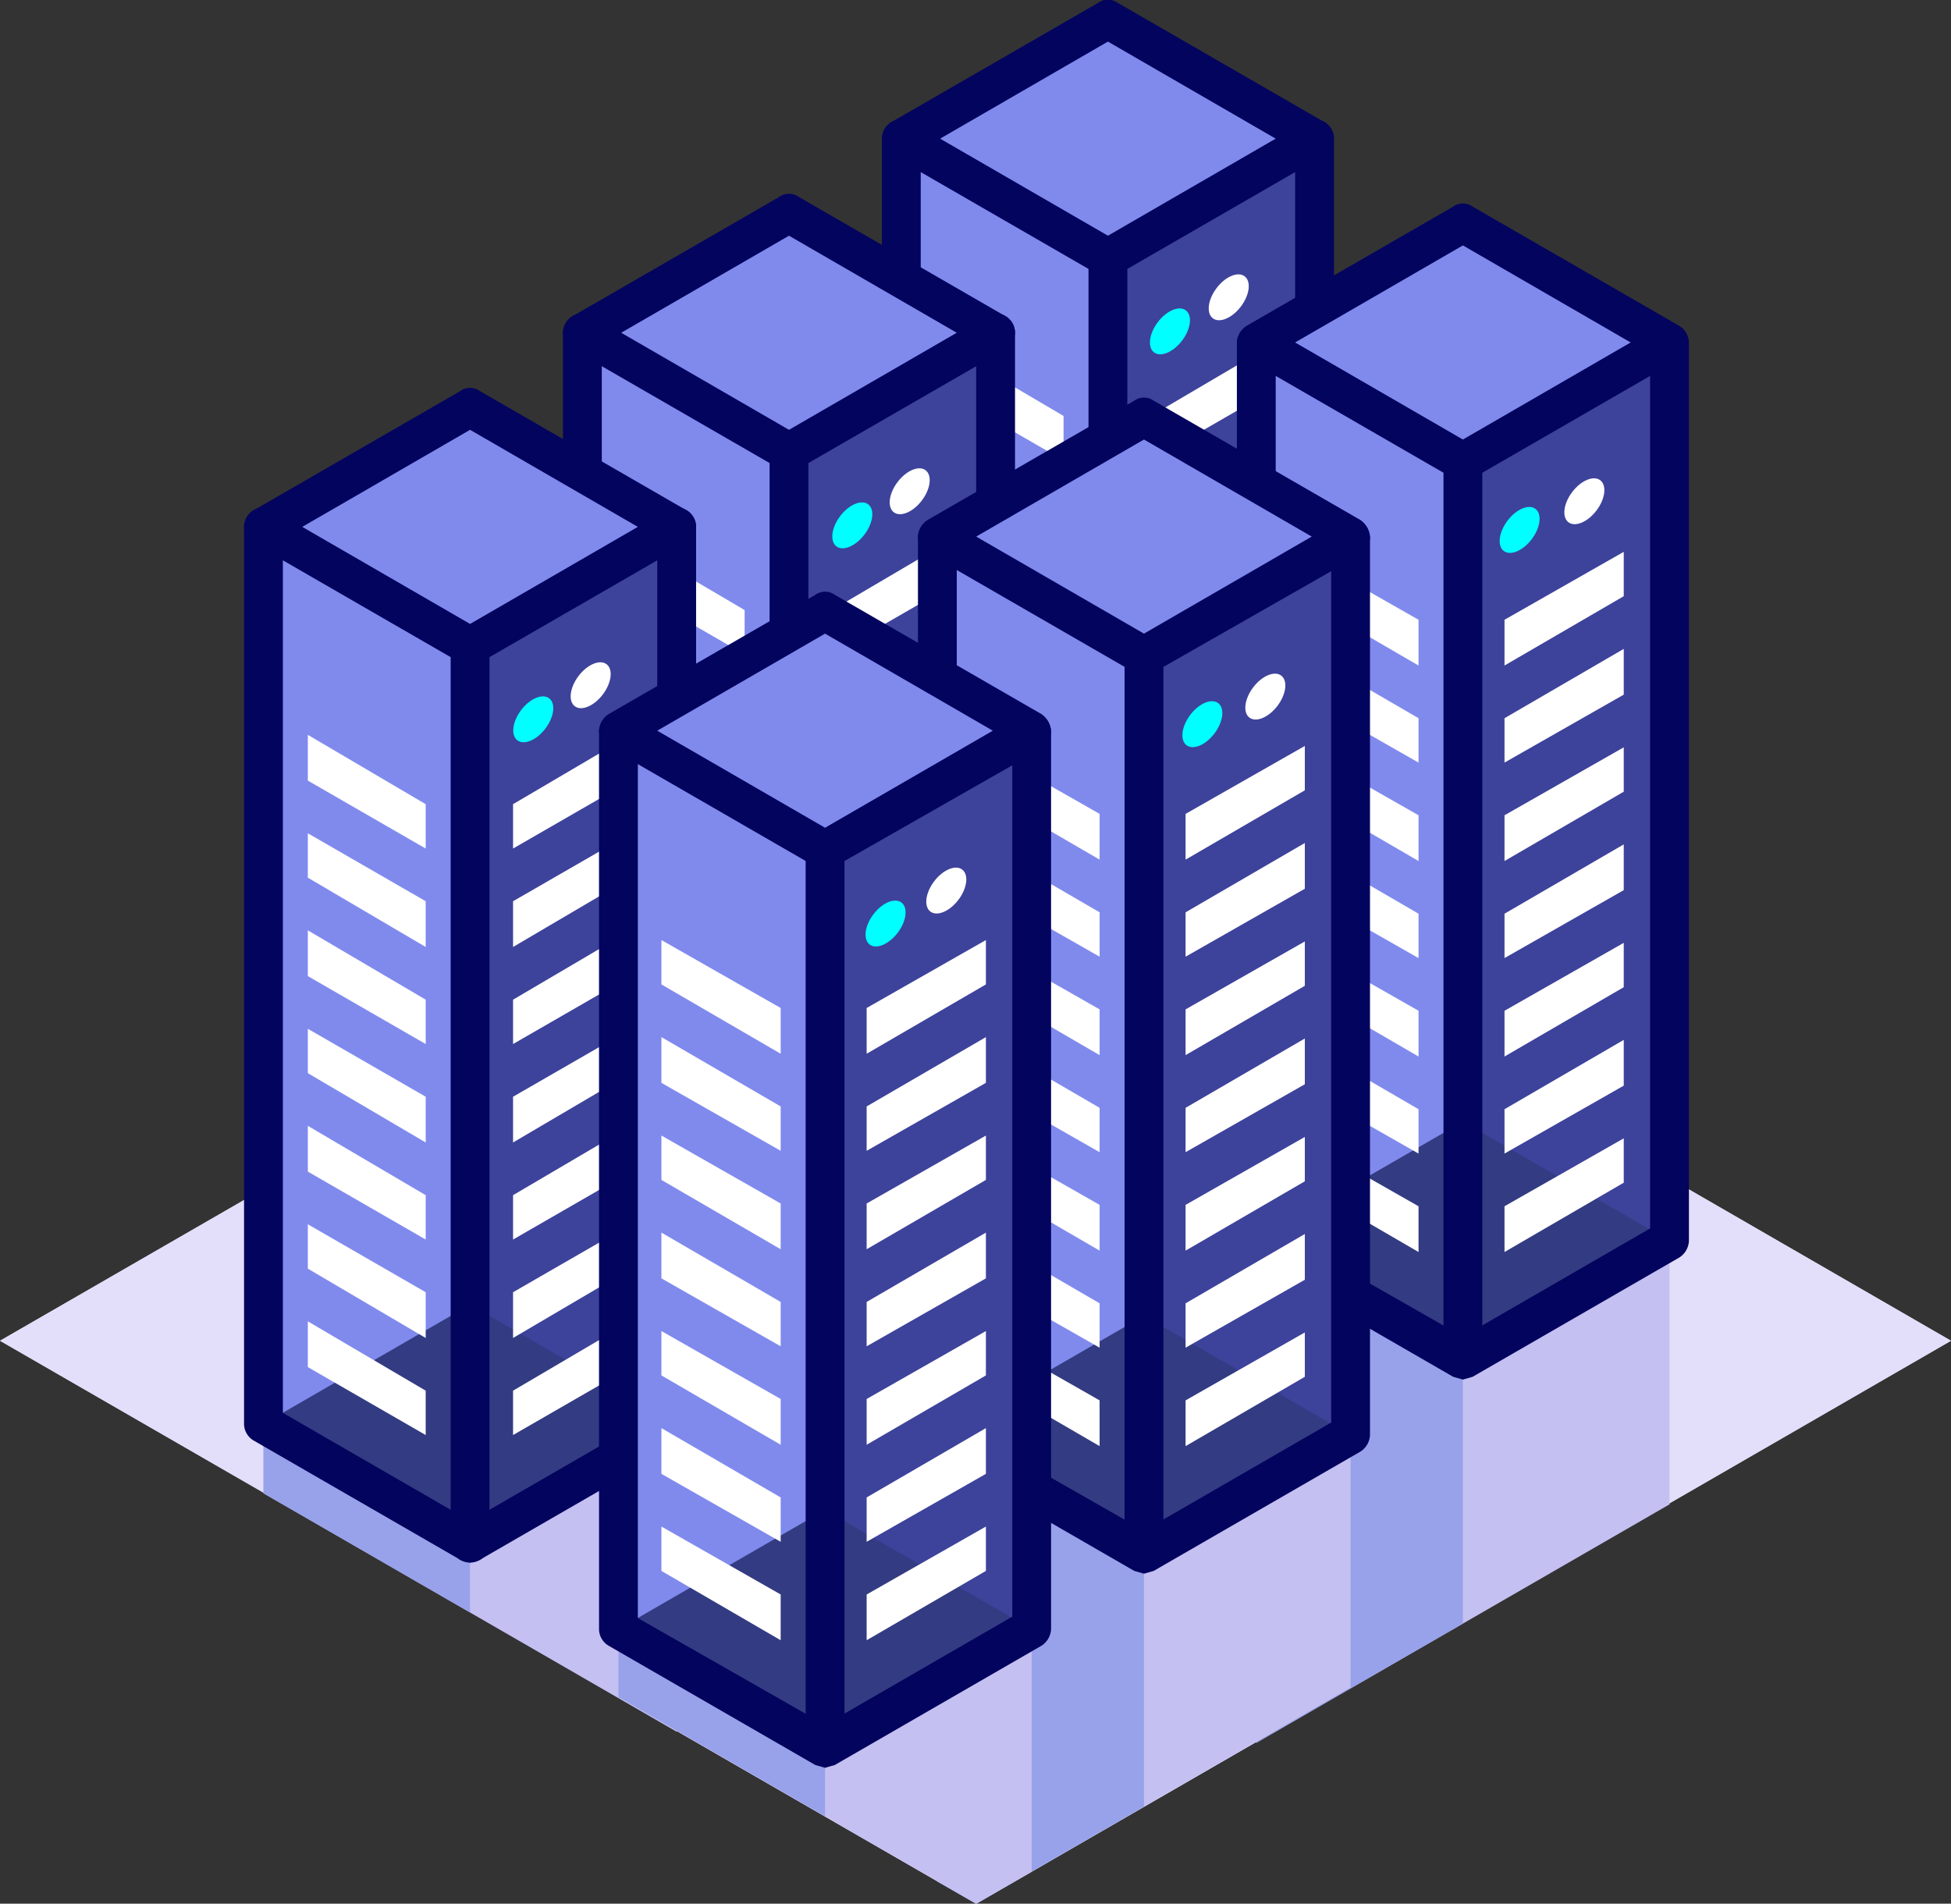 <svg xmlns="http://www.w3.org/2000/svg" id="Layer_1" data-name="Layer 1" viewBox="0 0 140.7 137.3"><rect x="0" y="0" width="140.7" height="137.3" fill="#333333" stroke="none"/><defs><style>.cls-1{fill:#dee3f9;}.cls-2{fill:#e3def9;}.cls-3{fill:#c5c0f2;}.cls-4{fill:#98a2ea;}.cls-5{fill:#3d429b;}.cls-6{fill:#808aed;}.cls-7{fill:#008bd8;}.cls-8{fill:#03045e;}.cls-9{fill:#fff;}.cls-10{fill:aqua;}.cls-11{fill:#333b82;}</style></defs><polygon class="cls-1" points="70.4 56.1 0 96.7 70.4 137.3 140.7 96.7 70.4 56.1"></polygon><polygon class="cls-2" points="70.4 56.1 0 96.7 70.4 137.3 140.7 96.7 70.4 56.1"></polygon><polygon class="cls-3" points="120.4 108.5 120.4 89.5 105.5 98.1 90.6 89.5 90.6 125.7 120.4 108.5"></polygon><polygon class="cls-4" points="105.5 117.1 105.5 97.9 90.6 89.3 90.6 125.7 105.5 117.1"></polygon><polygon class="cls-3" points="70.4 137.3 97.4 121.7 97.4 103.5 82.5 112.1 67.6 103.5 67.6 135.7 70.4 137.3"></polygon><polygon class="cls-4" points="70.4 137.3 82.5 130.3 82.5 111.9 67.6 103.3 67.6 135.7 70.4 137.3"></polygon><polygon class="cls-3" points="48.8 124.9 48.8 102.7 33.9 111.3 19 102.7 19 107.7 48.8 124.9"></polygon><polygon class="cls-4" points="33.9 116.3 33.9 111.1 19 102.5 19 107.7 33.9 116.3"></polygon><polygon class="cls-3" points="70.4 137.3 74.4 135 74.4 117.5 59.5 126.1 44.6 117.5 44.6 122.4 70.4 137.3"></polygon><polygon class="cls-4" points="59.5 131 59.5 125.9 44.6 117.3 44.6 122.4 59.5 131"></polygon><polygon class="cls-5" points="65 10 65 74.7 79.9 83.3 94.8 74.7 94.8 10 65 10"></polygon><polygon class="cls-6" points="65 10 65 74.7 79.9 83.3 79.9 10 65 10"></polygon><polygon class="cls-6" points="79.9 1.4 65 10 79.9 18.6 94.8 10 79.9 1.4"></polygon><polygon class="cls-7" points="79.9 66.1 65 74.7 79.9 83.3 94.8 74.7 79.9 66.1"></polygon><path class="cls-8" d="M95.5,8.8,80.6.2a1.2,1.2,0,0,0-1.4,0L64.3,8.8a1.4,1.4,0,0,0,0,2.4l14.9,8.6.7.2.7-.2,14.9-8.6a1.5,1.5,0,0,0,.7-1.2A1.4,1.4,0,0,0,95.5,8.8ZM79.9,17,67.8,10,79.9,3,92,10Z"></path><path class="cls-8" d="M94.8,8.6A1.4,1.4,0,0,0,93.4,10V73.9L79.9,81.7,66.4,73.9V10a1.4,1.4,0,0,0-2.8,0V74.7a1.4,1.4,0,0,0,.7,1.2l14.9,8.6.7.2.7-.2,14.9-8.6a1.5,1.5,0,0,0,.7-1.2V10A1.4,1.4,0,0,0,94.8,8.6Z"></path><path class="cls-8" d="M79.9,17.2a1.4,1.4,0,0,0-1.4,1.4V83.3a1.4,1.4,0,1,0,2.8,0V18.6A1.4,1.4,0,0,0,79.9,17.2Z"></path><polygon class="cls-9" points="76.7 30 68.2 25 68.2 28.3 76.7 33.2 76.7 30"></polygon><polygon class="cls-9" points="76.7 37 68.2 32.1 68.2 35.3 76.7 40.3 76.7 37"></polygon><polygon class="cls-9" points="76.7 44.1 68.2 39.1 68.2 42.4 76.7 47.3 76.7 44.1"></polygon><polygon class="cls-9" points="76.7 51.1 68.2 46.2 68.2 49.4 76.7 54.4 76.7 51.1"></polygon><polygon class="cls-9" points="76.7 58.2 68.2 53.2 68.2 56.5 76.7 61.4 76.7 58.2"></polygon><polygon class="cls-9" points="76.7 65.2 68.2 60.3 68.2 63.5 76.7 68.5 76.7 65.2"></polygon><polygon class="cls-9" points="76.7 72.3 68.2 67.3 68.2 70.6 76.7 75.5 76.7 72.3"></polygon><polygon class="cls-9" points="83 30 91.5 25 91.5 28.3 83 33.2 83 30"></polygon><polygon class="cls-9" points="83 37 91.5 32.1 91.5 35.3 83 40.3 83 37"></polygon><polygon class="cls-9" points="83 44.1 91.5 39.1 91.5 42.4 83 47.3 83 44.1"></polygon><polygon class="cls-9" points="83 51.1 91.5 46.2 91.5 49.4 83 54.4 83 51.1"></polygon><polygon class="cls-9" points="83 58.2 91.5 53.2 91.5 56.5 83 61.4 83 58.2"></polygon><polygon class="cls-9" points="83 65.2 91.5 60.3 91.5 63.5 83 68.5 83 65.2"></polygon><polygon class="cls-9" points="83 72.3 91.5 67.3 91.5 70.6 83 75.5 83 72.3"></polygon><ellipse class="cls-10" cx="84.4" cy="23.9" rx="1.9" ry="1.1" transform="translate(14.4 76.8) rotate(-52.9)"></ellipse><ellipse class="cls-9" cx="88.6" cy="21.4" rx="1.9" ry="1.1" transform="translate(18.1 79.2) rotate(-52.9)"></ellipse><polygon class="cls-5" points="90.6 24.8 90.6 89.5 105.5 98.1 120.4 89.5 120.4 24.8 90.6 24.8"></polygon><polygon class="cls-6" points="90.6 24.8 90.6 89.5 105.5 98.1 105.5 24.8 90.6 24.8"></polygon><polygon class="cls-6" points="105.5 16.2 90.6 24.8 105.5 33.4 120.4 24.8 105.5 16.2"></polygon><polygon class="cls-11" points="105.5 80.9 90.6 89.5 105.5 98.1 120.4 89.5 105.5 80.9"></polygon><path class="cls-8" d="M121.1,23.5l-14.9-8.6a1.2,1.2,0,0,0-1.4,0L89.9,23.5a1.5,1.5,0,0,0-.7,1.2,1.4,1.4,0,0,0,.7,1.2l14.9,8.6.7.2.7-.2,14.9-8.6a1.4,1.4,0,0,0,0-2.4Zm-15.6,8.2-12.1-7,12.1-7,12.1,7Z"></path><path class="cls-8" d="M120.4,23.3a1.4,1.4,0,0,0-1.4,1.4V88.6l-13.5,7.8L92,88.7V24.8a1.4,1.4,0,1,0-2.8,0V89.5a1.4,1.4,0,0,0,.7,1.2l14.9,8.6.7.2.7-.2,14.9-8.6a1.5,1.5,0,0,0,.7-1.2V24.8A1.5,1.5,0,0,0,120.4,23.3Z"></path><path class="cls-8" d="M105.5,31.9a1.4,1.4,0,0,0-1.4,1.4V98a1.4,1.4,0,0,0,2.8,0V33.4A1.5,1.5,0,0,0,105.5,31.9Z"></path><polygon class="cls-9" points="102.3 44.7 93.7 39.8 93.7 43 102.3 48 102.3 44.7"></polygon><polygon class="cls-9" points="102.3 51.8 93.7 46.8 93.7 50.1 102.3 55 102.3 51.8"></polygon><polygon class="cls-9" points="102.3 58.8 93.7 53.9 93.7 57.1 102.3 62.1 102.3 58.8"></polygon><polygon class="cls-9" points="102.3 65.9 93.7 60.9 93.7 64.2 102.3 69.1 102.3 65.9"></polygon><polygon class="cls-9" points="102.3 72.9 93.7 68 93.7 71.2 102.3 76.2 102.3 72.9"></polygon><polygon class="cls-9" points="102.3 80 93.7 75 93.7 78.3 102.3 83.2 102.3 80"></polygon><polygon class="cls-9" points="102.3 87 93.7 82.1 93.7 85.3 102.3 90.3 102.3 87"></polygon><polygon class="cls-9" points="108.5 44.7 117.1 39.8 117.1 43 108.5 48 108.5 44.7"></polygon><polygon class="cls-9" points="108.5 51.8 117.1 46.8 117.1 50.1 108.5 55 108.5 51.8"></polygon><polygon class="cls-9" points="108.5 58.8 117.1 53.9 117.1 57.1 108.5 62.1 108.5 58.8"></polygon><polygon class="cls-9" points="108.5 65.9 117.1 60.9 117.1 64.2 108.5 69.1 108.5 65.9"></polygon><polygon class="cls-9" points="108.5 72.9 117.1 68 117.1 71.2 108.5 76.2 108.5 72.9"></polygon><polygon class="cls-9" points="108.5 80 117.1 75 117.1 78.3 108.5 83.2 108.5 80"></polygon><polygon class="cls-9" points="108.5 87 117.1 82.1 117.1 85.3 108.5 90.3 108.5 87"></polygon><ellipse class="cls-10" cx="109.9" cy="38.6" rx="1.9" ry="1.1" transform="matrix(0.6, -0.8, 0.8, 0.6, 12.77, 102.98)"></ellipse><ellipse class="cls-9" cx="114.2" cy="36.2" rx="1.9" ry="1.1" transform="translate(16.5 105.4) rotate(-52.9)"></ellipse><polygon class="cls-5" points="42 24 42 88.7 56.9 97.3 71.8 88.7 71.8 24 42 24"></polygon><polygon class="cls-6" points="42 24 42 88.7 56.9 97.3 56.9 24 42 24"></polygon><polygon class="cls-6" points="56.9 15.4 42 24 56.9 32.6 71.8 24 56.9 15.4"></polygon><polygon class="cls-7" points="56.9 80.1 42 88.7 56.9 97.3 71.8 88.7 56.9 80.1"></polygon><path class="cls-8" d="M72.5,22.8,57.6,14.2a1.2,1.2,0,0,0-1.4,0L41.3,22.8a1.5,1.5,0,0,0-.7,1.2,1.4,1.4,0,0,0,.7,1.2l14.9,8.6.7.2.7-.2,14.9-8.6a1.5,1.5,0,0,0,.7-1.2A1.4,1.4,0,0,0,72.5,22.8ZM56.9,31,44.8,24l12.1-7L69,24Z"></path><path class="cls-8" d="M71.8,22.6A1.4,1.4,0,0,0,70.4,24V87.9L56.9,95.7,43.4,87.9V24a1.4,1.4,0,0,0-2.8,0V88.7a1.4,1.4,0,0,0,.7,1.2l14.9,8.6.7.2.7-.2,14.9-8.6a1.5,1.5,0,0,0,.7-1.2V24A1.4,1.4,0,0,0,71.8,22.6Z"></path><path class="cls-8" d="M56.9,31.2a1.4,1.4,0,0,0-1.4,1.4V97.3a1.4,1.4,0,0,0,2.8,0V32.6A1.4,1.4,0,0,0,56.9,31.2Z"></path><polygon class="cls-9" points="53.7 44 45.2 39 45.2 42.3 53.7 47.2 53.7 44"></polygon><polygon class="cls-9" points="53.7 51 45.2 46.1 45.2 49.3 53.7 54.3 53.7 51"></polygon><polygon class="cls-9" points="53.7 58.1 45.2 53.1 45.2 56.4 53.7 61.3 53.7 58.1"></polygon><polygon class="cls-9" points="53.7 65.1 45.2 60.2 45.2 63.4 53.7 68.4 53.7 65.1"></polygon><polygon class="cls-9" points="53.7 72.2 45.2 67.2 45.2 70.5 53.7 75.4 53.7 72.2"></polygon><polygon class="cls-9" points="53.7 79.2 45.2 74.3 45.2 77.5 53.7 82.5 53.7 79.2"></polygon><polygon class="cls-9" points="53.7 86.3 45.2 81.3 45.2 84.6 53.7 89.5 53.7 86.3"></polygon><polygon class="cls-9" points="60 44 68.5 39 68.5 42.3 60 47.2 60 44"></polygon><polygon class="cls-9" points="60 51 68.5 46.1 68.5 49.3 60 54.3 60 51"></polygon><polygon class="cls-9" points="60 58.1 68.5 53.1 68.5 56.4 60 61.3 60 58.1"></polygon><polygon class="cls-9" points="60 65.1 68.5 60.2 68.5 63.4 60 68.4 60 65.1"></polygon><polygon class="cls-9" points="60 72.2 68.5 67.2 68.5 70.5 60 75.4 60 72.2"></polygon><polygon class="cls-9" points="60 79.2 68.5 74.3 68.5 77.5 60 82.5 60 79.2"></polygon><polygon class="cls-9" points="60 86.3 68.5 81.3 68.5 84.6 60 89.5 60 86.3"></polygon><ellipse class="cls-10" cx="61.4" cy="37.9" rx="1.9" ry="1.1" transform="translate(-5.8 64) rotate(-52.9)"></ellipse><ellipse class="cls-9" cx="65.6" cy="35.4" rx="1.9" ry="1.1" transform="translate(-2.2 66.4) rotate(-52.9)"></ellipse><polygon class="cls-5" points="67.6 38.8 67.6 103.5 82.5 112.1 97.4 103.5 97.4 38.8 67.6 38.8"></polygon><polygon class="cls-6" points="67.6 38.8 67.6 103.5 82.5 112.1 82.5 38.8 67.6 38.8"></polygon><polygon class="cls-6" points="82.5 30.2 67.6 38.8 82.5 47.4 97.4 38.8 82.5 30.2"></polygon><polygon class="cls-11" points="82.5 94.9 67.6 103.5 82.5 112.1 97.4 103.5 82.5 94.9"></polygon><path class="cls-8" d="M98.1,37.5,83.2,28.9a1.2,1.2,0,0,0-1.4,0L66.9,37.5a1.5,1.5,0,0,0-.7,1.2,1.4,1.4,0,0,0,.7,1.2l14.9,8.6.7.2.7-.2L98.1,40a1.5,1.5,0,0,0,.7-1.2A1.7,1.7,0,0,0,98.1,37.5ZM82.5,45.7l-12.1-7,12.1-7,12.1,7Z"></path><path class="cls-8" d="M97.4,37.3A1.4,1.4,0,0,0,96,38.7v63.9l-13.5,7.8L69,102.7V38.8a1.4,1.4,0,0,0-2.8,0v64.7a1.4,1.4,0,0,0,.7,1.2l14.9,8.6.7.2.7-.2,14.9-8.6a1.5,1.5,0,0,0,.7-1.2V38.8A1.5,1.5,0,0,0,97.4,37.3Z"></path><path class="cls-8" d="M82.5,45.9a1.4,1.4,0,0,0-1.4,1.4V112a1.4,1.4,0,0,0,2.8,0V47.4A1.5,1.5,0,0,0,82.5,45.9Z"></path><polygon class="cls-9" points="79.3 58.7 70.7 53.8 70.7 57 79.3 62 79.3 58.7"></polygon><polygon class="cls-9" points="79.3 65.8 70.7 60.8 70.7 64.1 79.3 69 79.3 65.8"></polygon><polygon class="cls-9" points="79.3 72.8 70.7 67.9 70.7 71.1 79.3 76.1 79.3 72.8"></polygon><polygon class="cls-9" points="79.3 79.9 70.7 74.9 70.7 78.2 79.3 83.1 79.3 79.9"></polygon><polygon class="cls-9" points="79.3 86.9 70.7 82 70.7 85.2 79.3 90.2 79.3 86.9"></polygon><polygon class="cls-9" points="79.3 94 70.7 89 70.7 92.3 79.3 97.2 79.3 94"></polygon><polygon class="cls-9" points="79.3 101 70.7 96.1 70.7 99.3 79.3 104.3 79.3 101"></polygon><polygon class="cls-9" points="85.5 58.7 94.1 53.8 94.1 57 85.5 62 85.5 58.7"></polygon><polygon class="cls-9" points="85.5 65.8 94.1 60.8 94.1 64.1 85.5 69 85.5 65.8"></polygon><polygon class="cls-9" points="85.5 72.8 94.1 67.9 94.1 71.1 85.5 76.1 85.5 72.8"></polygon><polygon class="cls-9" points="85.5 79.9 94.1 74.9 94.1 78.2 85.5 83.1 85.5 79.9"></polygon><polygon class="cls-9" points="85.5 86.9 94.1 82 94.1 85.2 85.5 90.2 85.5 86.9"></polygon><polygon class="cls-9" points="85.5 94 94.1 89 94.1 92.3 85.5 97.2 85.5 94"></polygon><polygon class="cls-9" points="85.5 101 94.1 96.1 94.1 99.3 85.5 104.3 85.5 101"></polygon><ellipse class="cls-10" cx="86.9" cy="52.6" rx="1.9" ry="1.1" transform="matrix(0.6, -0.8, 0.8, 0.6, -7.51, 90.19)"></ellipse><ellipse class="cls-9" cx="91.2" cy="50.2" rx="1.9" ry="1.1" transform="translate(-3.8 92.7) rotate(-52.9)"></ellipse><polygon class="cls-5" points="19 38 19 102.7 33.9 111.3 48.8 102.7 48.8 38 19 38"></polygon><polygon class="cls-6" points="19 38 19 102.7 33.9 111.3 33.9 38 19 38"></polygon><polygon class="cls-6" points="33.9 29.4 19 38 33.9 46.6 48.8 38 33.9 29.4"></polygon><polygon class="cls-11" points="33.9 94.1 19 102.7 33.9 111.3 48.8 102.7 33.9 94.1"></polygon><path class="cls-8" d="M49.5,36.8,34.6,28.2a1.2,1.2,0,0,0-1.4,0L18.3,36.8a1.5,1.5,0,0,0-.7,1.2,1.4,1.4,0,0,0,.7,1.2l14.9,8.6.7.2.7-.2,14.9-8.6a1.5,1.5,0,0,0,.7-1.2A1.4,1.4,0,0,0,49.5,36.8ZM33.9,45,21.8,38l12.1-7L46,38Z"></path><path class="cls-8" d="M48.8,36.6A1.4,1.4,0,0,0,47.4,38v63.9l-13.5,7.8-13.5-7.8V38a1.4,1.4,0,0,0-2.8,0v64.7a1.4,1.4,0,0,0,.7,1.2l14.9,8.6.7.2.7-.2,14.9-8.6a1.5,1.5,0,0,0,.7-1.2V38A1.4,1.4,0,0,0,48.8,36.6Z"></path><path class="cls-8" d="M33.9,45.2a1.4,1.4,0,0,0-1.4,1.4v64.7a1.4,1.4,0,0,0,2.8,0V46.6A1.4,1.4,0,0,0,33.9,45.2Z"></path><polygon class="cls-9" points="30.7 58 22.2 53 22.2 56.3 30.7 61.2 30.7 58"></polygon><polygon class="cls-9" points="30.7 65 22.2 60.1 22.2 63.3 30.7 68.3 30.7 65"></polygon><polygon class="cls-9" points="30.7 72.1 22.2 67.1 22.2 70.4 30.7 75.3 30.7 72.1"></polygon><polygon class="cls-9" points="30.7 79.1 22.2 74.2 22.2 77.4 30.7 82.4 30.7 79.1"></polygon><polygon class="cls-9" points="30.7 86.2 22.2 81.2 22.2 84.5 30.7 89.4 30.7 86.2"></polygon><polygon class="cls-9" points="30.7 93.2 22.2 88.3 22.2 91.5 30.7 96.5 30.7 93.2"></polygon><polygon class="cls-9" points="30.7 100.3 22.2 95.3 22.2 98.6 30.7 103.5 30.7 100.3"></polygon><polygon class="cls-9" points="37 58 45.5 53 45.5 56.3 37 61.2 37 58"></polygon><polygon class="cls-9" points="37 65 45.5 60.1 45.5 63.3 37 68.3 37 65"></polygon><polygon class="cls-9" points="37 72.1 45.5 67.1 45.5 70.4 37 75.3 37 72.1"></polygon><polygon class="cls-9" points="37 79.1 45.5 74.2 45.5 77.4 37 82.4 37 79.1"></polygon><polygon class="cls-9" points="37 86.2 45.5 81.2 45.5 84.5 37 89.4 37 86.2"></polygon><polygon class="cls-9" points="37 93.2 45.5 88.3 45.5 91.5 37 96.5 37 93.2"></polygon><polygon class="cls-9" points="37 100.3 45.5 95.3 45.5 98.6 37 103.5 37 100.3"></polygon><ellipse class="cls-10" cx="38.4" cy="51.9" rx="1.9" ry="1.1" transform="translate(-26.1 51.2) rotate(-52.9)"></ellipse><ellipse class="cls-9" cx="42.6" cy="49.4" rx="1.9" ry="1.1" transform="translate(-22.5 53.6) rotate(-52.9)"></ellipse><polygon class="cls-5" points="44.6 52.8 44.6 117.5 59.5 126.1 74.4 117.5 74.4 52.8 44.6 52.8"></polygon><polygon class="cls-6" points="44.6 52.8 44.6 117.5 59.5 126.1 59.5 52.8 44.6 52.8"></polygon><polygon class="cls-6" points="59.5 44.2 44.6 52.8 59.5 61.4 74.4 52.8 59.5 44.2"></polygon><polygon class="cls-11" points="59.5 108.9 44.6 117.5 59.5 126.1 74.4 117.5 59.5 108.9"></polygon><path class="cls-8" d="M75.1,51.5,60.2,42.9a1.2,1.2,0,0,0-1.4,0L43.9,51.5a1.5,1.5,0,0,0-.7,1.2,1.4,1.4,0,0,0,.7,1.2l14.9,8.6.7.2.7-.2L75.1,54a1.5,1.5,0,0,0,.7-1.2A1.7,1.7,0,0,0,75.1,51.5ZM59.5,59.7l-12.1-7,12.1-7,12.1,7Z"></path><path class="cls-8" d="M74.4,51.3A1.4,1.4,0,0,0,73,52.7v63.9l-13.5,7.8L46,116.7V52.8a1.4,1.4,0,1,0-2.8,0v64.7a1.4,1.4,0,0,0,.7,1.2l14.9,8.6.7.2.7-.2,14.9-8.6a1.5,1.5,0,0,0,.7-1.2V52.8A1.5,1.5,0,0,0,74.4,51.3Z"></path><path class="cls-8" d="M59.5,59.9a1.4,1.4,0,0,0-1.4,1.4V126a1.4,1.4,0,1,0,2.8,0V61.4A1.5,1.5,0,0,0,59.5,59.9Z"></path><polygon class="cls-9" points="56.3 72.7 47.7 67.8 47.7 71 56.3 76 56.3 72.7"></polygon><polygon class="cls-9" points="56.3 79.8 47.7 74.8 47.7 78.1 56.3 83 56.3 79.8"></polygon><polygon class="cls-9" points="56.3 86.8 47.7 81.9 47.7 85.1 56.3 90.1 56.3 86.8"></polygon><polygon class="cls-9" points="56.3 93.9 47.7 88.9 47.7 92.2 56.3 97.1 56.3 93.9"></polygon><polygon class="cls-9" points="56.3 100.9 47.7 96 47.7 99.2 56.3 104.2 56.3 100.9"></polygon><polygon class="cls-9" points="56.3 108 47.7 103 47.7 106.3 56.3 111.2 56.3 108"></polygon><polygon class="cls-9" points="56.3 115 47.7 110.1 47.7 113.3 56.3 118.3 56.3 115"></polygon><polygon class="cls-9" points="62.5 72.7 71.1 67.8 71.1 71 62.5 76 62.5 72.7"></polygon><polygon class="cls-9" points="62.5 79.8 71.1 74.8 71.1 78.1 62.5 83 62.5 79.8"></polygon><polygon class="cls-9" points="62.5 86.8 71.1 81.9 71.1 85.1 62.5 90.1 62.5 86.8"></polygon><polygon class="cls-9" points="62.5 93.9 71.1 88.9 71.1 92.2 62.5 97.1 62.5 93.9"></polygon><polygon class="cls-9" points="62.5 100.9 71.1 96 71.1 99.2 62.5 104.2 62.5 100.9"></polygon><polygon class="cls-9" points="62.5 108 71.1 103 71.1 106.3 62.5 111.2 62.5 108"></polygon><polygon class="cls-9" points="62.5 115 71.1 110.1 71.1 113.3 62.5 118.3 62.5 115"></polygon><ellipse class="cls-10" cx="63.9" cy="66.6" rx="1.9" ry="1.1" transform="translate(-27.8 77.4) rotate(-52.9)"></ellipse><ellipse class="cls-9" cx="68.2" cy="64.2" rx="1.9" ry="1.1" transform="translate(-24.1 79.9) rotate(-52.9)"></ellipse></svg>